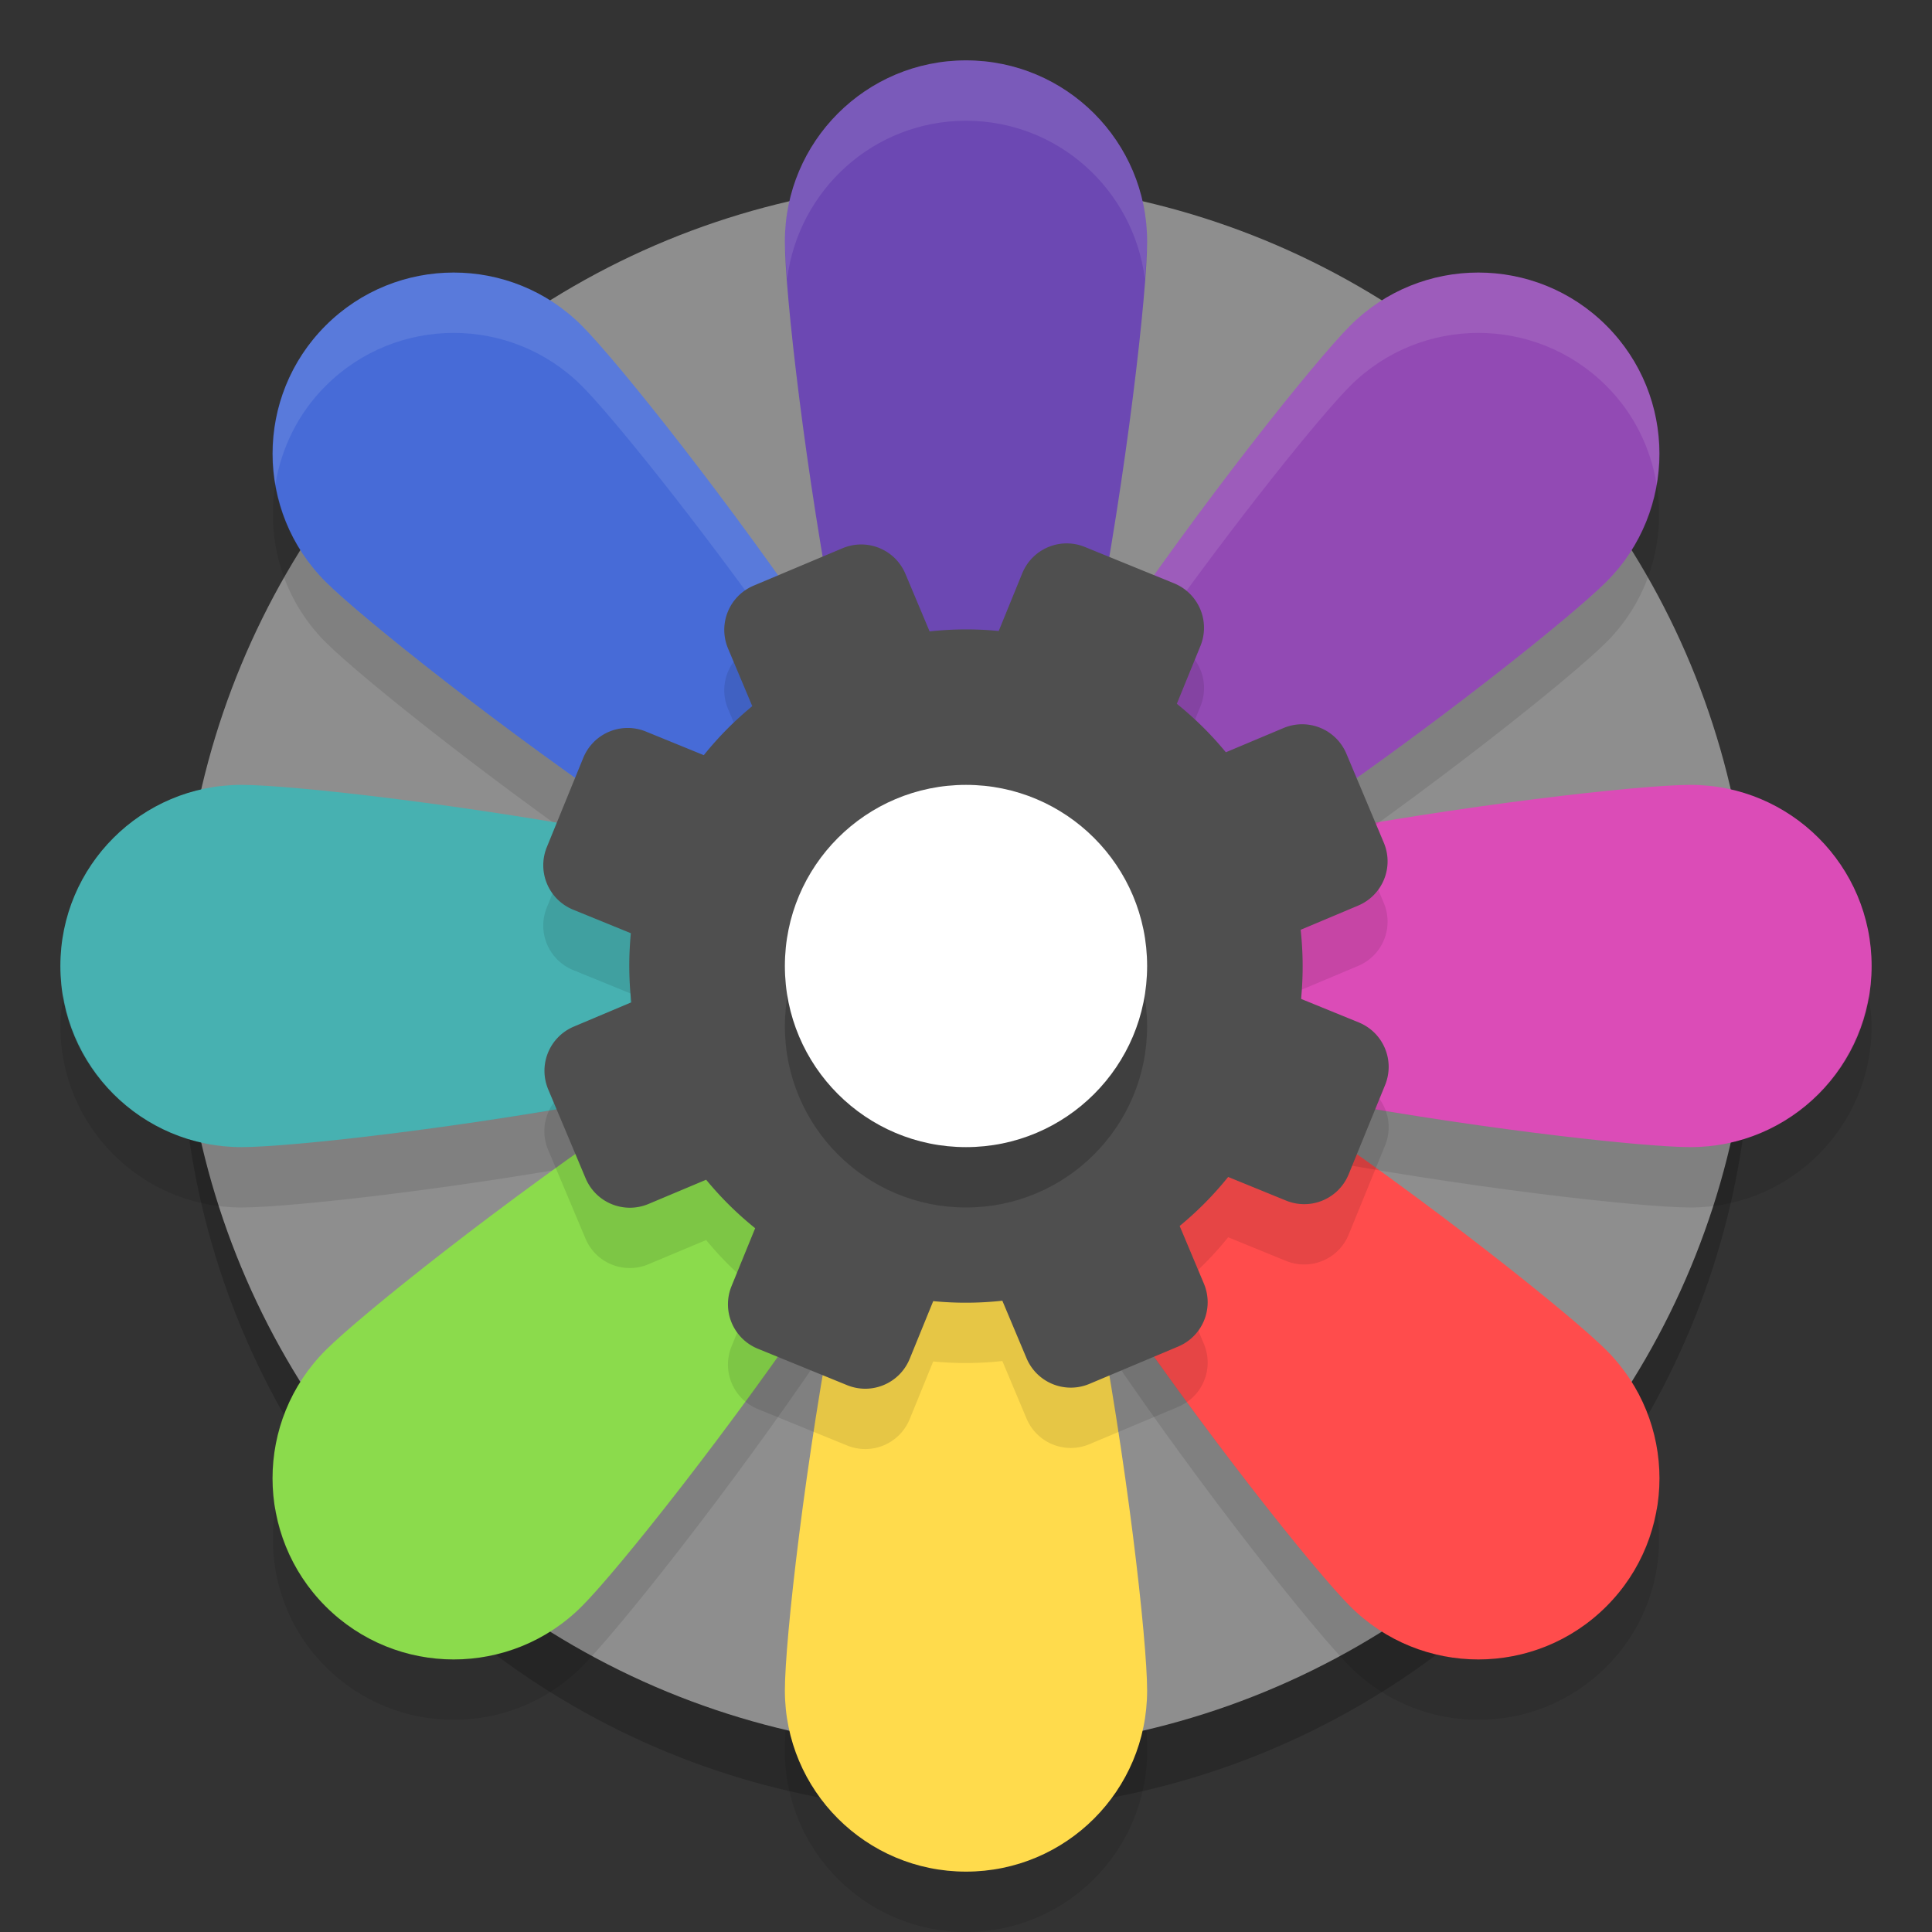 <?xml version="1.0"?>
<svg xmlns="http://www.w3.org/2000/svg" width="32" height="32" version="1">
 <rect width="100%" height="100%" fill="#333333" stroke="none"/>
 <path style="opacity:0.1" d="m 19,29 c 0,-1.657 -1.343,-12 -3,-12 -1.657,0 -3,10.343 -3,12 0,1.657 1.343,3 3,3 1.657,0 3,-1.343 3,-3 z"/>
 <circle style="opacity:0.2" cx="16" cy="17" r="13"/>
 <circle style="fill:#8e8e8e" cx="16" cy="16" r="13"/>
 <path style="fill:#ff4c4c" d="M 22.364,26.607 C 21.192,25.435 14.828,17.172 16,16 c 1.172,-1.172 9.435,5.192 10.607,6.364 1.172,1.172 1.172,3.071 0,4.243 -1.172,1.172 -3.071,1.172 -4.243,0 z"/>
 <path style="fill:#db4cb7" d="m 28,19 c -1.657,0 -12,-1.343 -12,-3 0,-1.657 10.343,-3 12,-3 1.657,0 3,1.343 3,3 0,1.657 -1.343,3 -3,3 z"/>
 <path style="fill:#924ab4" d="M 26.607,9.636 C 25.435,10.808 17.172,17.172 16,16 14.828,14.828 21.192,6.565 22.364,5.393 c 1.172,-1.172 3.071,-1.172 4.243,0 1.172,1.172 1.172,3.071 0,4.243 z"/>
 <path style="opacity:0.1;fill:#ffffff" d="M 24.484 4.516 C 23.717 4.516 22.949 4.807 22.363 5.393 C 21.203 6.553 14.952 14.669 15.973 15.961 C 16.718 13.389 21.376 7.38 22.363 6.393 C 23.535 5.221 25.436 5.221 26.607 6.393 C 27.066 6.851 27.338 7.422 27.438 8.016 C 27.593 7.091 27.321 6.106 26.607 5.393 C 26.022 4.807 25.252 4.516 24.484 4.516 z"/>
 <path style="fill:#6c48b3" d="m 19,4 c 0,1.657 -1.343,12 -3,12 -1.657,0 -3,-10.343 -3,-12 0,-1.657 1.343,-3 3,-3 1.657,0 3,1.343 3,3 z"/>
 <path style="fill:#476bd7" d="M 5.393,9.636 C 6.565,10.808 14.828,17.172 16,16 17.172,14.828 10.808,6.565 9.636,5.393 c -1.172,-1.172 -3.071,-1.172 -4.243,0 -1.172,1.172 -1.172,3.071 0,4.243 z"/>
 <path style="opacity:0.1" d="M 4.562 8.016 C 4.407 8.94 4.679 9.923 5.393 10.637 C 6.564 11.808 14.828 18.172 16 17 C 16.184 16.816 16.166 16.441 16.027 15.961 C 16.018 15.973 16.011 15.989 16 16 C 14.828 17.172 6.564 10.808 5.393 9.637 C 4.935 9.179 4.663 8.609 4.562 8.016 z"/>
 <path style="fill:#47b1b1" d="m 4,19 c 1.657,0 12,-1.343 12,-3 0,-1.657 -10.343,-3 -12,-3 -1.657,0 -3,1.343 -3,3 0,1.657 1.343,3 3,3 z"/>
 <path style="opacity:0.1" d="M 1.051 16.5 C 1.023 16.663 1 16.829 1 17 C 1 18.657 2.343 20 4 20 C 5.657 20 16 18.657 16 17 C 16 16.829 15.867 16.663 15.668 16.5 C 13.935 17.918 5.486 19 4 19 C 2.515 19 1.29 17.917 1.051 16.5 z"/>
 <path style="fill:#8bdb4c" d="M 9.636,26.607 C 10.808,25.435 17.172,17.172 16,16 14.828,14.828 6.565,21.192 5.393,22.364 c -1.172,1.172 -1.172,3.071 0,4.243 1.172,1.172 3.071,1.172 4.243,0 z"/>
 <path style="opacity:0.1" d="M 16.025 17.039 C 15.279 19.612 10.624 25.618 9.637 26.605 C 8.465 27.777 6.564 27.777 5.393 26.605 C 4.934 26.147 4.662 25.578 4.562 24.984 C 4.407 25.909 4.679 26.894 5.393 27.607 C 6.564 28.779 8.465 28.779 9.637 27.607 C 10.797 26.447 17.049 18.328 16.025 17.039 z"/>
 <path style="fill:#ffdb4c" d="m 19,28 c 0,-1.657 -1.343,-12 -3,-12 -1.657,0 -3,10.343 -3,12 0,1.657 1.343,3 3,3 1.657,0 3,-1.343 3,-3 z"/>
 <path style="fill:#ff4c4c" d="M 16 16 C 15.454 16.546 16.561 18.639 18 20.83 C 17.997 19.238 17.563 17.807 17.039 16.922 C 16.398 16.631 16 16.322 16 16 z"/>
 <path style="opacity:0.1" d="M 15.975 17.039 C 14.951 18.328 21.203 26.447 22.363 27.607 C 23.535 28.779 25.436 28.779 26.607 27.607 C 27.321 26.894 27.593 25.909 27.438 24.984 C 27.338 25.578 27.066 26.147 26.607 26.605 C 25.436 27.777 23.535 27.777 22.363 26.605 C 21.376 25.618 16.721 19.612 15.975 17.039 z"/>
 <path style="fill:#db4cb7" d="m 16,16 c -0.008,0.278 0.325,0.592 0.874,0.847 C 16.81,16.316 16.297,15.996 16,16 Z"/>
 <path style="opacity:0.1;fill:#ffffff" d="M 16 1 C 14.343 1 13 2.343 13 4 C 13 4.13 13.021 4.394 13.037 4.621 C 13.225 3.145 14.473 2 16 2 C 17.527 2 18.775 3.145 18.963 4.621 C 18.979 4.394 19 4.13 19 4 C 19 2.343 17.657 1 16 1 z"/>
 <path style="opacity:0.1;fill:#ffffff" d="M 7.516 4.516 C 6.748 4.516 5.978 4.807 5.393 5.393 C 4.679 6.106 4.407 7.091 4.562 8.016 C 4.662 7.422 4.934 6.851 5.393 6.393 C 6.564 5.221 8.465 5.221 9.637 6.393 C 10.624 7.38 15.282 13.389 16.027 15.961 C 17.048 14.669 10.797 6.553 9.637 5.393 C 9.051 4.807 8.283 4.516 7.516 4.516 z"/>
 <path style="opacity:0.1" d="M 27.438 8.016 C 27.337 8.609 27.065 9.179 26.607 9.637 C 25.436 10.808 17.172 17.172 16 16 C 15.989 15.989 15.982 15.973 15.973 15.961 C 15.834 16.441 15.816 16.816 16 17 C 17.172 18.172 25.436 11.808 26.607 10.637 C 27.321 9.923 27.593 8.94 27.438 8.016 z"/>
 <path style="opacity:0.1" d="M 16.332 16.5 C 16.133 16.663 16 16.829 16 17 C 16 18.657 26.343 20 28 20 C 29.657 20 31 18.657 31 17 C 31 16.829 30.977 16.663 30.949 16.5 C 30.71 17.917 29.485 19 28 19 C 26.514 19 18.065 17.918 16.332 16.5 z"/>
 <path style="opacity:0.1" d="m 12.485,10.699 c -0.407,0.171 -0.597,0.637 -0.426,1.043 l 0.401,0.954 a 5.578,5.578 0 0 0 -0.803,0.812 l -0.958,-0.391 c -0.409,-0.167 -0.872,0.028 -1.039,0.437 l -0.602,1.475 c -0.167,0.409 0.028,0.872 0.437,1.039 l 0.954,0.389 a 5.578,5.578 0 0 0 0.007,1.145 l -0.951,0.4 c -0.407,0.171 -0.597,0.637 -0.426,1.043 l 0.618,1.469 c 0.171,0.407 0.637,0.597 1.043,0.426 L 11.696,20.539 a 5.578,5.578 0 0 0 0.812,0.803 l -0.391,0.958 c -0.167,0.409 0.028,0.872 0.437,1.039 l 1.475,0.602 c 0.409,0.167 0.872,-0.028 1.039,-0.437 l 0.389,-0.954 a 5.578,5.578 0 0 0 1.145,-0.007 l 0.4,0.951 c 0.171,0.407 0.637,0.597 1.043,0.426 l 1.469,-0.618 c 0.407,-0.171 0.597,-0.637 0.426,-1.043 l -0.401,-0.954 a 5.578,5.578 0 0 0 0.803,-0.812 l 0.958,0.391 c 0.409,0.167 0.872,-0.028 1.039,-0.437 l 0.602,-1.475 c 0.167,-0.409 -0.028,-0.872 -0.437,-1.039 l -0.954,-0.389 a 5.578,5.578 0 0 0 -0.007,-1.145 l 0.951,-0.4 c 0.407,-0.171 0.597,-0.637 0.426,-1.043 L 22.301,13.485 C 22.13,13.078 21.665,12.888 21.258,13.059 l -0.954,0.401 a 5.578,5.578 0 0 0 -0.812,-0.803 l 0.391,-0.958 c 0.167,-0.409 -0.028,-0.872 -0.437,-1.039 l -1.475,-0.602 c -0.409,-0.167 -0.872,0.028 -1.039,0.437 l -0.389,0.954 a 5.578,5.578 0 0 0 -1.145,0.007 L 14.997,10.506 C 14.826,10.099 14.361,9.91 13.954,10.081 Z"/>
 <path style="fill:#4f4f4f" d="M 12.485,9.699 C 12.078,9.87 11.888,10.335 12.059,10.742 l 0.401,0.954 a 5.578,5.578 0 0 0 -0.803,0.812 l -0.958,-0.391 c -0.409,-0.167 -0.872,0.028 -1.039,0.437 l -0.602,1.475 c -0.167,0.409 0.028,0.872 0.437,1.039 l 0.954,0.389 a 5.578,5.578 0 0 0 0.007,1.145 L 9.506,17.003 C 9.099,17.174 8.91,17.639 9.081,18.046 l 0.618,1.469 c 0.171,0.407 0.637,0.597 1.043,0.426 l 0.954,-0.401 a 5.578,5.578 0 0 0 0.812,0.803 l -0.391,0.958 c -0.167,0.409 0.028,0.872 0.437,1.039 l 1.475,0.602 c 0.409,0.167 0.872,-0.028 1.039,-0.437 l 0.389,-0.954 a 5.578,5.578 0 0 0 1.145,-0.007 l 0.4,0.951 c 0.171,0.407 0.637,0.597 1.043,0.426 l 1.469,-0.618 c 0.407,-0.171 0.597,-0.637 0.426,-1.043 l -0.401,-0.954 a 5.578,5.578 0 0 0 0.803,-0.812 l 0.958,0.391 c 0.409,0.167 0.872,-0.028 1.039,-0.437 l 0.602,-1.475 c 0.167,-0.409 -0.028,-0.872 -0.437,-1.039 l -0.954,-0.389 a 5.578,5.578 0 0 0 -0.007,-1.145 l 0.951,-0.4 c 0.407,-0.171 0.597,-0.637 0.426,-1.043 L 22.301,12.485 C 22.13,12.078 21.665,11.888 21.258,12.059 l -0.954,0.401 a 5.578,5.578 0 0 0 -0.812,-0.803 l 0.391,-0.958 C 20.049,10.291 19.854,9.828 19.445,9.661 L 17.97,9.06 c -0.409,-0.167 -0.872,0.028 -1.039,0.437 l -0.389,0.954 a 5.578,5.578 0 0 0 -1.145,0.007 L 14.997,9.506 C 14.826,9.099 14.361,8.91 13.954,9.081 Z"/>
 <circle style="opacity:0.2" cx="16" cy="17" r="3"/>
 <circle style="fill:#ffffff" cx="16" cy="16" r="3"/>
</svg>
